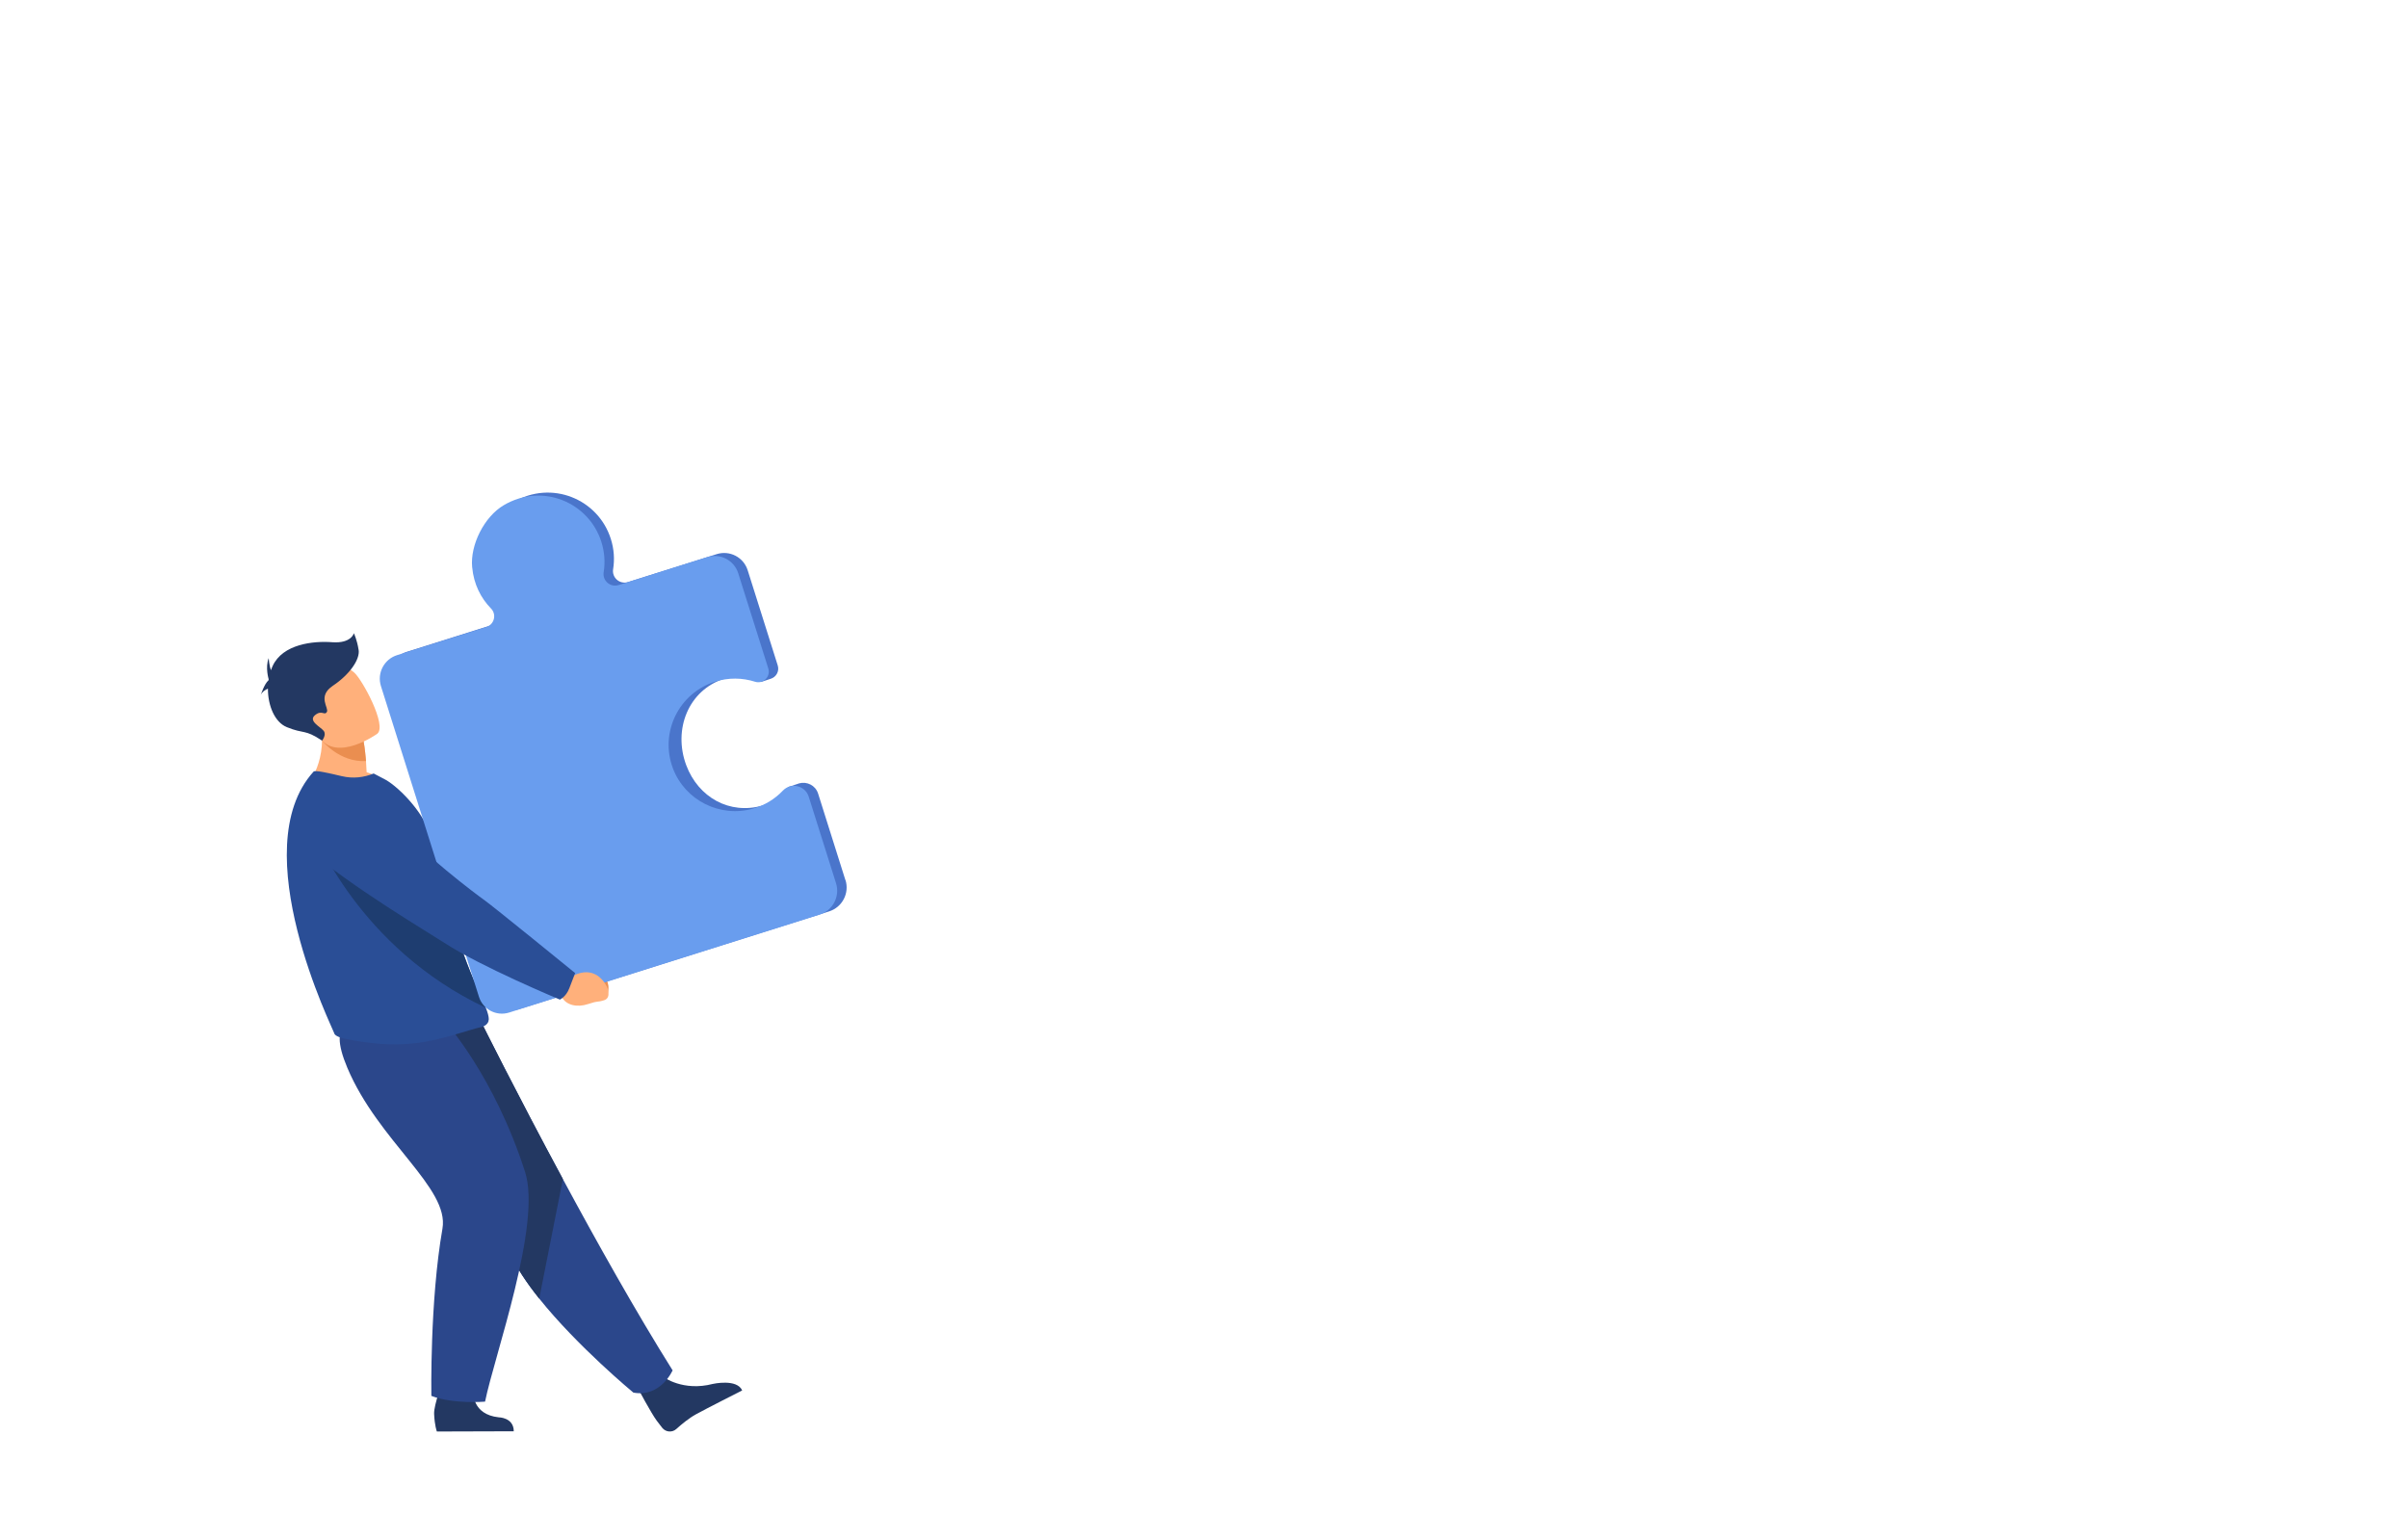 <svg xmlns="http://www.w3.org/2000/svg" id="Layer_2" data-name="Layer 2" viewBox="0 0 410.3 262.46"><defs><style>      .cls-1 {        fill: #2a4e96;      }      .cls-2 {        fill: #ffb07b;      }      .cls-3 {        fill: #4a75cb;      }      .cls-4 {        fill: #ea8e50;      }      .cls-5 {        fill: #1e3d70;      }      .cls-6 {        fill: none;      }      .cls-7 {        fill: #233862;      }      .cls-8 {        fill: #699dee;      }      .cls-9 {        fill: #2b478b;      }    </style></defs><g id="Artwrok"><g><g><g><path class="cls-4" d="m97.22,163.41l1.48,1.2s4.05-1.45,4.96,3.36c0,0,.24,2.05-1.06,2.05-1.3,0-.76-.22-2.6-.17-1.84.05-3.36-.92-3.63-2.41l-.88-1.26,1.73-2.77Z"></path><path class="cls-5" d="m97.05,165.99c1.18-1.23,1.09-2.14,1.09-2.14,0,0-13.67-11.2-15.06-12.11-.95-.62-11.02-9.55-15.72-14.99-2.33-2.7-5.23-1.65-8.54-.7l-2.73.78c-3.29.94-4.15,5.55-1.45,7.78,7.6,6.3,20.25,13.38,22.62,14.87,5.88,3.7,17.38,8.09,17.38,8.09,0,0,1.4-.52,2.41-1.58Z"></path></g><path class="cls-7" d="m113.06,234.66s3.32,2.49,8.4,1.17c0,0,4.1-.93,5,1.11,0,0-6.29,3.19-7.88,4.07-1.2.66-2.45,1.7-3.34,2.5-.7.64-1.79.55-2.39-.18-.28-.34-.59-.75-.94-1.22-.97-1.31-3.23-5.56-3.23-5.56l4.37-1.89Z"></path><path class="cls-9" d="m114.61,233.51s-2.02,4.66-6.69,3.8c0,0-9.52-7.86-16.05-16.03-2.12-2.65-3.93-5.34-4.99-7.79-4.33-10.02-16.02-24.98-23.45-32.55l18.59-6.72s5.95,11.98,13.88,26.69c5.71,10.6,12.44,22.62,18.7,32.6Z"></path><path class="cls-7" d="m95.91,200.91l-4.03,20.38c-2.12-2.65-3.93-5.34-4.99-7.79-4.33-10.02-16.02-24.98-23.45-32.55l18.59-6.72s5.95,11.98,13.88,26.69Z"></path><path class="cls-7" d="m80.66,237.31s-.2,3.72,4.3,4.21c0,0,2.58.01,2.58,2.38l-13.1.04s-.38-.95-.47-3c-.07-1.57,1.52-5.67,1.52-5.67l5.16,2.04Z"></path><path class="cls-9" d="m75.93,174.22s8.28,9.1,13.54,25.49c2.86,8.92-5.24,31.34-6.82,39.14,0,0-5.44.46-9.15-.98,0,0-.28-16.09,1.89-28.5,1.22-6.94-10.9-14.85-16.2-27.39-3.6-8.53.78-8.39,6.17-8.59l10.58.82Z"></path><path class="cls-2" d="m66.37,133.62c-4.61,2.6-14.04.2-14.04.2,0,0,3.83-4.38,2.09-11.43l3.62,1.84,3.89,1.97s.25,1.25.43,3.48c.04.58.08,1.22.11,1.92,2.37.72,3.91,2.01,3.91,2.01Z"></path><path class="cls-1" d="m83.27,173.75c0,.81-.93,1.2-1.13,1.24-1.86.34-7.05,2.36-11.72,2.82-3.94.41-7.59.02-11.6-.79-.53-.11-1.78-.44-1.87-.95-.11-.56-15.49-31.34-3.53-44.57.28-.31,2.64.25,4.8.76,1.99.47,3.82.21,5.45-.45l2.02,1.06c2.48,1.38,7.19,6.3,7.74,10.16.28,1.96,1.4,3.42,1.73,5.14.12.64.24,1.26.37,1.87.24,1.19.5,2.33.76,3.41.7,2.92,1.44,5.43,2.17,7.6.78,2.31,1.54,4.22,2.22,5.83.88,2.08,1.63,3.63,2.09,4.82.33.84.52,1.5.52,2.03Z"></path><path class="cls-5" d="m82.75,171.72c-21.7-10.23-29.22-29.86-29.22-29.86,0,0,17.63,6.5,21.98,8.2.24,1.19.5,2.33.76,3.41.7,2.92,1.44,5.43,2.17,7.6.78,2.31,1.54,4.22,2.22,5.83.88,2.08,1.63,3.63,2.09,4.82Z"></path><path class="cls-3" d="m144.05,149.98l-4.65-14.74c-.45-1.43-1.93-2.11-3.23-1.75h0c-.07.02-.14.04-.2.07l-1.63.54s-2.55,2.63-4.38,3.16c-5.63,1.63-10.97-1.37-13.03-6.86-2.28-6.11.37-12.81,6.5-14.75,2.1-.66,6.23.57,6.23.57l1.66-.55c.9-.27,1.52-1.25,1.2-2.27l-5.12-16.22c-.7-2.22-3.06-3.45-5.28-2.75l-15.11,4.76c-1.4.44-2.77-.74-2.54-2.19.27-1.67.16-3.43-.39-5.16-2.14-6.79-10.1-10.13-16.65-6.25-3.3,1.95-5.73,6.75-5.37,10.56.26,2.82,1.46,5.21,3.2,6.99,1,1.02.56,2.73-.79,3.16l-15.2,4.79c-2.22.7-3.45,3.06-2.75,5.28l16.7,52.94c.68,2.17,2.99,3.37,5.16,2.68l52.89-16.68c2.25-.71,3.5-3.11,2.79-5.36Z"></path><path class="cls-8" d="m80.46,96.7c.26,2.82,1.46,5.21,3.2,6.99,1,1.02.56,2.73-.8,3.16l-15.2,4.79c-2.22.7-3.45,3.06-2.75,5.28l16.7,52.94c.68,2.17,2.99,3.37,5.16,2.68l52.89-16.68c2.25-.71,3.5-3.11,2.79-5.36l-4.65-14.74c-.6-1.91-3.03-2.48-4.41-1.03-1.33,1.4-3.04,2.48-5.04,3.05-5.63,1.63-11.64-1.38-13.7-6.87-2.28-6.11,1.03-12.8,7.17-14.74,2.31-.73,4.68-.68,6.82,0,1.39.45,2.71-.86,2.27-2.26l-5.12-16.22c-.7-2.22-3.06-3.45-5.28-2.75l-15.11,4.76c-1.4.44-2.77-.74-2.54-2.19.27-1.67.16-3.43-.39-5.16-2.14-6.79-10.1-10.13-16.65-6.25-3.3,1.95-5.73,6.75-5.37,10.56Z"></path><g><path class="cls-2" d="m95.45,165.8l1.88.69s3.76-2.66,6.09,1.66c0,0,.85,1.89-.49,2.3-1.34.41-.85.02-2.73.65-1.88.63-3.74.18-4.45-1.17l-1.27-.94.98-3.19Z"></path><path class="cls-1" d="m96.99,168.45c.69-1.81,1.01-2.63,1.01-2.63,0,0-14.17-11.55-15.61-12.54-.98-.68-10.78-8-15.56-13.7-2.37-2.83-6.1-4.12-9.72-3.37l-2.97.62c-3.59.75-4.76,5.3-1.97,7.69,7.85,6.73,21.08,14.53,23.55,16.15,6.13,4.03,19.68,9.67,19.68,9.67,0,0,1.05-.48,1.59-1.9Z"></path></g><path class="cls-4" d="m62.35,129.69c-4.53.25-7.48-3.49-7.48-3.49,0,0,2.05-1.13,3.17-1.97l3.89,1.97s.25,1.25.43,3.48Z"></path><path class="cls-2" d="m64.28,125.04s-6.87,4.93-9.87.6c-3-4.32-5.91-6.6-1.65-9.93,4.26-3.33,6.26-2.28,7.62-1.08,1.35,1.2,5.61,9.01,3.91,10.4Z"></path><path class="cls-7" d="m61.1,110.73c-.25-1.66-.8-2.83-.8-2.83,0,0-.43,1.78-3.69,1.54-3.26-.25-8.43.32-10.15,4.04-.11.24-.21.48-.29.73-.31-.82-.39-2.06-.39-2.06-.62,1.6,0,3.6,0,3.6h0c0,.06-.02.12-.03.18-.72.61-1.32,2.5-1.32,2.5.22-.53.75-.87,1.22-1.08-.01,2.89,1.16,5.72,3.22,6.56,3.01,1.23,2.99.29,6.01,2.3,0,0,.81-1.01.26-1.68-.55-.68-2.65-1.66-1.48-2.65,1.17-.98,1.6.12,2.03-.55.43-.68-1.72-2.65,1.05-4.49,2.77-1.85,4.62-4.43,4.37-6.09Z"></path></g><rect class="cls-6" x="0" width="410.3" height="262.46"></rect></g></g></svg>